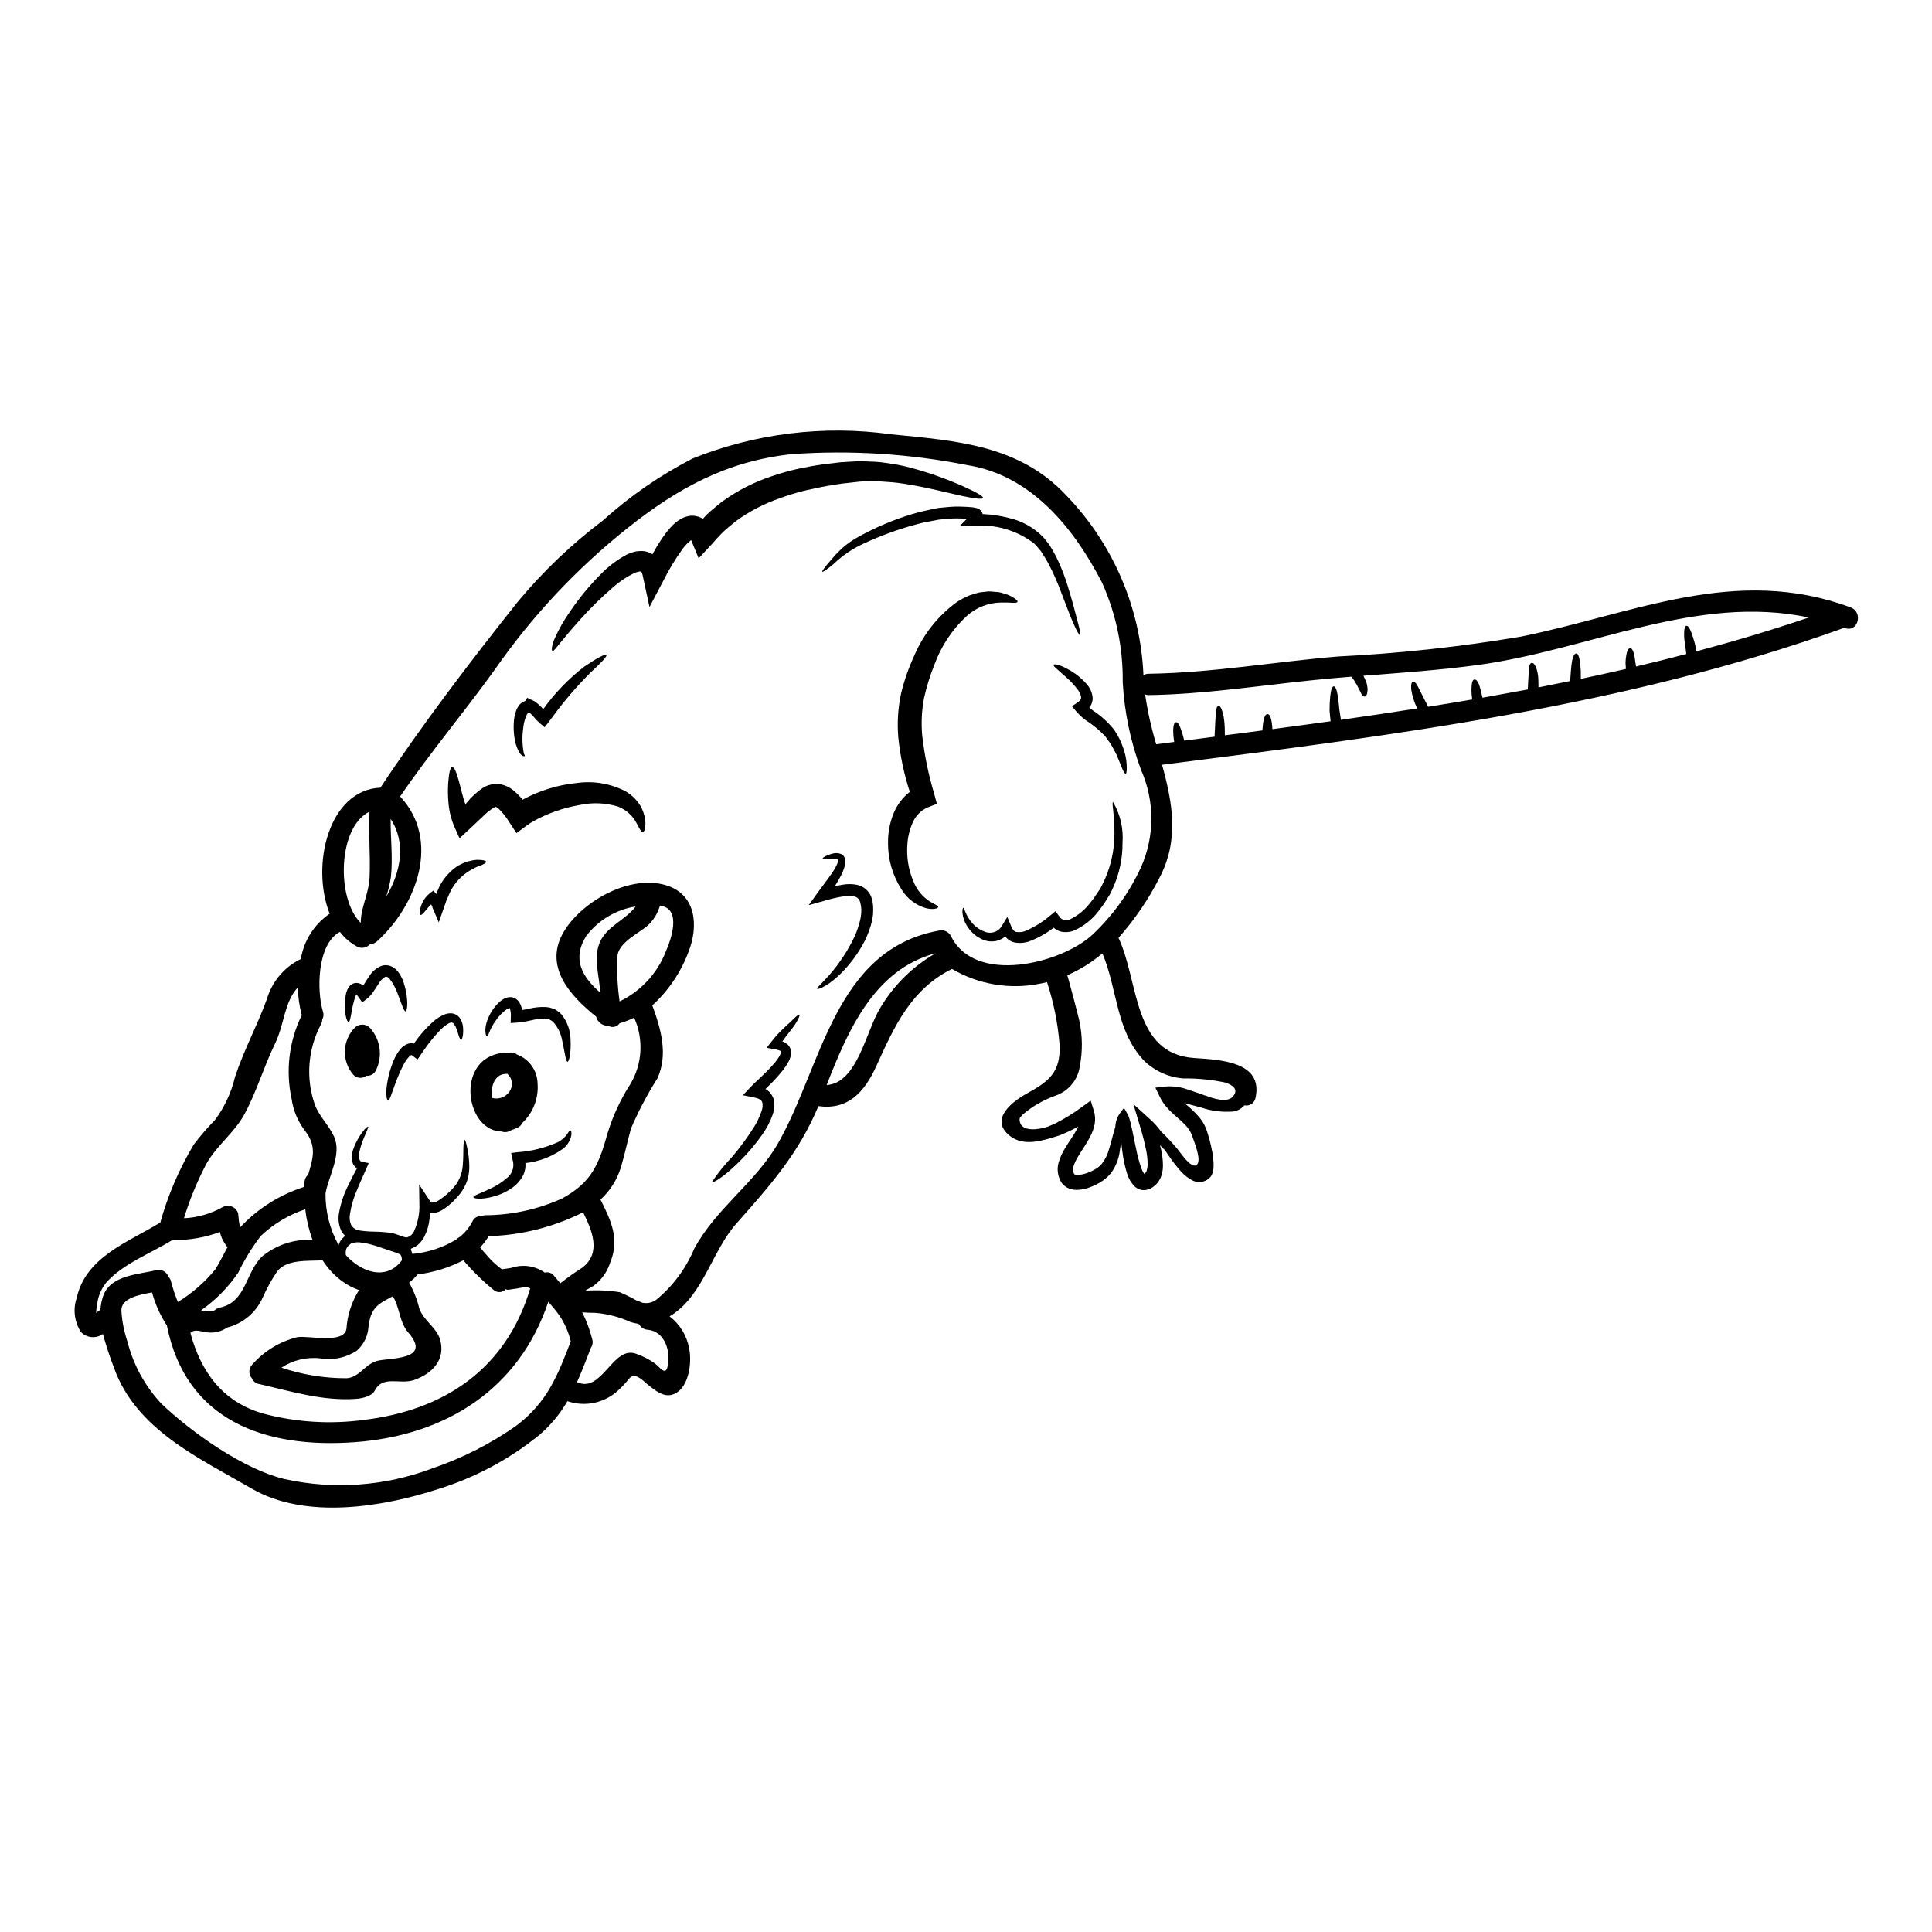 <?xml version="1.0" encoding="UTF-8"?>
<!-- Uploaded to: ICON Repo, www.iconrepo.com, Generator: ICON Repo Mixer Tools -->
<svg fill="#000000" width="800px" height="800px" version="1.1" viewBox="144 144 512 512" xmlns="http://www.w3.org/2000/svg">
 <g>
  <path d="m634.46 304.98c3.387 1.266 1.914 6.719-1.512 5.457l0.004-0.004c-0.074-0.035-0.148-0.059-0.227-0.074-0.055 0-0.094 0.055-0.148 0.074-58.008 20.891-119.77 28.465-180.62 36.242 2.754 10.027 4.664 19.945-0.789 30.148l0.004 0.004c-2.91 5.668-6.523 10.949-10.758 15.711 5.512 11.707 3.672 30.734 20.094 31.848 6.769 0.457 18.336 0.902 16.219 10.547-0.113 0.66-0.488 1.246-1.043 1.621-0.555 0.375-1.238 0.512-1.895 0.371-0.766 0.887-1.828 1.469-2.988 1.633-2.836 0.227-5.691-0.121-8.391-1.023-1.449-0.395-2.973-0.789-4.57-1.227h0.004c1.48 1.164 2.844 2.469 4.074 3.894 0.918 1.133 1.609 2.43 2.027 3.824 0.387 1.172 0.711 2.367 0.973 3.574 0.285 1.184 0.492 2.383 0.617 3.594 0.066 0.637 0.09 1.277 0.078 1.914-0.016 0.367-0.055 0.73-0.117 1.094l-0.152 0.621c-0.094 0.27-0.207 0.531-0.34 0.785-1.191 1.672-3.469 2.141-5.231 1.082-1.031-0.57-1.965-1.309-2.754-2.184-1.223-1.363-2.344-2.809-3.363-4.328-0.34-0.488-0.656-0.957-0.977-1.43-0.113-0.113-0.223-0.207-0.359-0.34l-0.922-0.926c0.074 0.285 0.152 0.547 0.227 0.852h0.008c0.348 1.441 0.535 2.918 0.559 4.402 0.016 0.883-0.098 1.762-0.344 2.613-0.168 0.57-0.418 1.113-0.734 1.617l-0.32 0.434-0.074 0.109-0.168 0.188-0.113 0.113-0.285 0.262c-0.641 0.637-1.453 1.074-2.336 1.258-0.602 0.121-1.223 0.082-1.801-0.113-0.508-0.188-0.973-0.469-1.375-0.828-0.914-0.965-1.59-2.133-1.969-3.406-0.586-1.891-1-3.828-1.234-5.793-0.148-0.961-0.238-1.863-0.336-2.754-0.094 0.883-0.207 1.844-0.395 2.898v-0.004c-0.289 1.938-1.031 3.781-2.168 5.379-0.32 0.43-0.68 0.832-1.074 1.199-0.422 0.391-0.875 0.75-1.352 1.07-0.953 0.641-1.977 1.168-3.051 1.574-1.199 0.5-2.481 0.766-3.781 0.785-0.852-0.012-1.695-0.211-2.461-0.586-0.438-0.254-0.836-0.57-1.184-0.938l-0.148-0.168c-0.148-0.207-0.223-0.285-0.242-0.32h-0.004c-0.027-0.066-0.059-0.129-0.094-0.191l-0.266-0.547h0.004c-0.688-1.48-0.785-3.172-0.277-4.723 0.395-1.297 0.965-2.531 1.699-3.668 1.094-1.824 2.258-3.402 3.051-4.883 0.133-0.266 0.227-0.508 0.34-0.75l-0.004-0.004c-1.625 0.922-3.316 1.715-5.062 2.383-4.043 1.254-9.332 3.113-13.125 0-5.336-4.387 0.723-9.008 4.75-11.227 5.703-3.148 8.938-5.578 8.516-13.062h0.004c-0.461-5.574-1.574-11.074-3.316-16.387-0.676 0.168-1.355 0.34-2.051 0.453-7.934 1.559-16.16 0.16-23.133-3.938-10.82 5.387-15.191 15.031-20.02 25.672-3.262 7.203-7.629 11.73-15.379 10.688-5.258 12.539-12.594 20.809-21.719 31.094-6.383 7.18-8.66 18.52-16.859 24.078-0.305 0.188-0.582 0.359-0.867 0.547l0.008-0.004c2.707 2.062 4.551 5.062 5.164 8.414 0.844 3.781-0.031 11.117-4.547 12.352-2.238 0.621-4.285-1.035-5.922-2.297-1.637-1.262-3.867-3.992-5.453-1.926v-0.004c-0.824 1.039-1.723 2.012-2.691 2.914-3.617 3.481-8.879 4.644-13.625 3.016-1.953 3.375-4.461 6.398-7.418 8.941-7.941 6.441-17.035 11.309-26.797 14.344-14.789 4.801-35.199 8.164-49.43-0.105-14.043-8.16-30.68-15.645-36.531-32.051h0.004c-1.129-2.922-2.102-5.898-2.926-8.922-1.809 1.289-4.289 1.062-5.832-0.531-1.73-2.68-2.141-6.004-1.121-9.027 2.418-10.871 13.539-14.711 22.16-19.992 2.019-7.258 5.008-14.215 8.879-20.68 1.734-2.281 3.609-4.453 5.613-6.5 2.519-3.387 4.32-7.25 5.297-11.355 2.266-6.977 5.938-13.723 8.449-20.66 1.332-4.543 4.481-8.336 8.699-10.488 0.098-0.047 0.199-0.082 0.301-0.113 0.793-4.894 3.559-9.246 7.648-12.047-5.027-12.684-0.363-32.801 13.445-33.391 11.172-16.879 23.863-33.492 36.387-49.258h0.004c6.672-8.039 14.254-15.281 22.594-21.574 7.184-6.484 15.18-12.004 23.785-16.418 16.645-6.66 34.734-8.871 52.488-6.41 17.246 1.73 33.895 2.754 46.445 16.137 12.449 12.859 19.75 29.84 20.512 47.719 0.422-0.262 0.91-0.398 1.406-0.391 16.758-0.242 33.41-3.18 50.113-4.574 16.273-0.805 32.484-2.566 48.551-5.273 29.926-6.074 56.793-19.078 87.367-7.727zm-11.098 2.66c-29.77-6.297-58.012 8.555-87.773 12.594-10.043 1.363-20.164 2.047-30.27 2.848 0.242 0.469 0.453 0.922 0.637 1.336l0.004-0.004c0.297 0.785 0.453 1.613 0.469 2.449-0.094 1.297-0.414 1.727-0.789 1.727s-0.789-0.434-1.18-1.34c-0.184-0.469-0.562-1.035-0.883-1.766-0.266-0.387-0.508-0.789-0.73-1.203-0.203-0.285-0.453-0.621-0.676-0.961-3.5 0.281-6.981 0.574-10.457 0.949-14.391 1.473-28.82 3.731-43.297 3.938h-0.004c-0.32 0-0.637-0.051-0.938-0.156 0.648 4.465 1.633 8.875 2.938 13.191l4.758-0.617c-0.176-1.074-0.262-2.164-0.258-3.254 0.055-1.34 0.32-1.883 0.695-1.969 0.379-0.086 0.828 0.395 1.277 1.637l0.004 0.004c0.375 1.059 0.691 2.141 0.953 3.234 2.672-0.355 5.359-0.688 8.035-1.043 0.039-0.867 0.059-1.676 0.113-2.336 0.039-1.41 0.137-2.594 0.191-3.426 0.059-1.672 0.344-2.363 0.715-2.445 0.375-0.082 0.812 0.566 1.277 2.312l0.004 0.008c0.219 1.168 0.352 2.352 0.391 3.539 0 0.582 0.035 1.258 0.035 1.969 3.328-0.395 6.641-0.859 9.949-1.285 0.191-3.309 0.719-4.328 1.344-4.328 0.621 0 1.105 0.961 1.312 3.988 5.117-0.668 10.27-1.383 15.406-2.09-0.09-1.016-0.184-1.938-0.262-2.754v-0.004c-0.012-1.289 0.047-2.578 0.172-3.859 0.207-1.918 0.547-2.633 0.926-2.633 0.379 0 0.789 0.715 1.086 2.578 0.148 0.941 0.266 2.164 0.43 3.727 0.133 0.789 0.266 1.617 0.395 2.559 6.754-0.953 13.488-1.957 20.203-3.012-0.758-1.562-1.289-3.231-1.574-4.945-0.129-1.465 0.094-2.051 0.473-2.141 0.379-0.09 0.867 0.359 1.445 1.574 0.566 1.051 1.316 2.688 2.555 5.062 3.894-0.617 7.789-1.25 11.684-1.926-0.055-0.473-0.109-0.922-0.148-1.32h-0.004c-0.066-0.773-0.066-1.555 0-2.328 0.094-1.18 0.395-1.637 0.789-1.656s0.789 0.395 1.203 1.434v-0.004c0.23 0.691 0.426 1.395 0.578 2.106 0.094 0.395 0.188 0.828 0.301 1.301 4.008-0.711 8.016-1.441 12.02-2.188 0.039-1.395 0.098-2.106 0.152-3.012 0.02-1.016 0.113-1.523 0.133-2.121 0-1.203 0.289-1.77 0.66-1.883 0.375-0.109 0.812 0.113 1.336 1.449 0.262 0.82 0.426 1.664 0.488 2.523 0.035 0.617 0.051 1.672 0.051 2.5 2.785-0.543 5.566-1.105 8.336-1.684 0.055-0.281 0.094-0.617 0.129-0.902 0.059-0.656 0.098-1.258 0.133-1.828h0.004c0.055-0.914 0.164-1.82 0.324-2.723 0.344-1.414 0.715-1.883 1.113-1.844 0.398 0.039 0.711 0.602 0.898 1.902h-0.004c0.141 0.891 0.234 1.789 0.281 2.688 0 0.602 0.02 1.258 0.02 1.992v0.133c3.988-0.844 7.973-1.703 11.945-2.621-0.055-0.602-0.094-1.145-0.109-1.652 0.02-0.766 0.105-1.527 0.262-2.277 0.227-1.125 0.586-1.574 0.961-1.574s0.75 0.434 1.035 1.523c0.129 0.547 0.223 1.277 0.355 2.184 0.055 0.34 0.129 0.73 0.184 1.145 4.461-1.047 8.879-2.152 13.305-3.312-0.223-2.293-0.598-3.836-0.578-4.969-0.035-1.543 0.207-2.445 0.602-2.5 0.395-0.055 0.848 0.508 1.355 1.863 0.266 0.695 0.582 1.695 0.918 2.902 0.113 0.562 0.242 1.297 0.395 1.992 10.02-2.668 19.953-5.629 29.793-8.965zm-152.32 126.57c1.094-1.801-0.711-2.727-2.176-3.293v-0.004c-3.707-0.793-7.492-1.172-11.285-1.121-3.918-0.305-7.606-1.977-10.414-4.723-7.5-7.906-6.981-18.93-11.02-28.414-2.801 2.375-5.934 4.328-9.301 5.785 0.059 0 2.965 10.93 3.148 11.906 0.898 4.074 0.945 8.289 0.137 12.379-0.523 3.387-2.812 6.238-6.008 7.481-3.309 1.129-6.379 2.863-9.051 5.117-0.586 0.75-1.016 0.73-0.832 1.828 0.543 3.082 5.566 2.09 7.445 1.418 0.527-0.188 1.129-0.488 1.711-0.711l0.004-0.004c2.625-1.309 5.129-2.848 7.477-4.602l2.164-1.574 0.789 2.523c0.402 1.199 0.492 2.481 0.262 3.723-0.223 1.113-0.602 2.191-1.137 3.195-0.961 1.918-2.164 3.543-3.125 5.168-1.18 1.918-1.832 3.629-1.266 4.59l0.074 0.223c0.023 0.035 0.047 0.066 0.074 0.094 0.215 0.094 0.445 0.148 0.68 0.156 0.816 0.012 1.633-0.121 2.406-0.395 0.82-0.27 1.613-0.621 2.363-1.051 0.684-0.371 1.293-0.863 1.805-1.449 0.891-1.145 1.543-2.453 1.922-3.852 0.699-2.254 1.152-4.328 1.68-5.938v-0.004c0.008-0.277 0.035-0.551 0.078-0.824 0.137-1 0.516-1.945 1.113-2.758l1.113-1.484 0.957 1.691v0.004c0.219 0.391 0.387 0.809 0.5 1.242 0.094 0.34 0.188 0.695 0.285 1.051 0.148 0.68 0.32 1.395 0.488 2.144 0.301 1.469 0.633 3.086 0.992 4.797v0.004c0.336 1.715 0.793 3.406 1.367 5.059 0.195 0.547 0.457 1.066 0.785 1.543l0.133-0.129 0.129-0.113s0.305-0.395 0.305-0.395c0.055-0.207 0-0.055 0.094-0.34 0.152-0.484 0.23-0.992 0.23-1.5-0.004-1.191-0.117-2.375-0.336-3.543-0.449-2.262-1.02-4.496-1.707-6.691l-1.734-5.824 4.328 3.938h0.004c1.129 1.004 2.141 2.125 3.027 3.352 1.492 1.43 2.91 2.938 4.246 4.516 0.789 0.906 3.543 5.25 5.055 4.387 1.656-0.957-0.594-6.246-0.973-7.449-0.285-0.934-0.75-1.801-1.371-2.559-1.781-2.312-5.449-4.238-7.289-8.059l-1.199-2.484 2.613-0.301v0.004c2.039-0.172 4.098 0.105 6.016 0.816 1.656 0.527 3.18 1.094 4.59 1.574 1.723 0.586 6.156 2.359 7.625-0.121zm-24.727-60.223c3.715-8.238 3.742-17.668 0.082-25.934-2.773-7.453-4.414-15.281-4.863-23.223 0.121-9.125-1.758-18.168-5.512-26.488-7.434-14.414-18.684-28.34-35.555-31.051h0.004c-15.375-3.051-31.086-4.035-46.719-2.93-17.191 1.883-30.102 8.977-43.488 19.609-13.477 10.73-25.316 23.363-35.152 37.508-8.145 11.348-17.195 22.039-25.07 33.598 10.727 11.449 4.613 28.668-6.117 38.383-0.504 0.477-1.168 0.746-1.859 0.75-0.855 1-2.289 1.266-3.445 0.637-1.77-0.953-3.316-2.277-4.531-3.879-6.098 3.188-6.184 15.641-4.496 21.133h0.004c0.23 0.688 0.16 1.438-0.195 2.07-0.016 0.445-0.133 0.883-0.336 1.281-3.492 6.57-4.078 14.301-1.621 21.324 1.219 3.18 3.754 5.461 5.117 8.508 2.047 4.59-1.441 10.359-2.289 14.91h-0.004c-0.07 4.816 1.125 9.566 3.469 13.777 0.141-0.508 0.379-0.988 0.695-1.41l0.188-0.223c0.043-0.055 0.086-0.105 0.133-0.152l0.398-0.398c0.074-0.074 0.203-0.168 0.34-0.281l-0.004 0.004c-0.492-0.422-0.883-0.949-1.145-1.543-0.625-1.461-0.789-3.078-0.477-4.637 0.449-2.484 1.258-4.891 2.394-7.144 0.789-1.691 1.574-3.176 2.34-4.57-0.148-0.109-0.285-0.223-0.414-0.32l-0.004 0.004c-0.23-0.254-0.438-0.531-0.617-0.828-0.113-0.285-0.207-0.586-0.305-0.887h0.004c-0.113-0.949-0.012-1.91 0.285-2.82 0.43-1.289 1.02-2.519 1.754-3.664 1.18-1.844 2.109-2.648 2.258-2.519 0.148 0.129-0.395 1.18-1.18 3.102-0.48 1.137-0.855 2.312-1.117 3.519-0.145 0.645-0.156 1.316-0.039 1.969 0.168 0.543 0.434 0.695 1.09 0.789l1.395 0.27-0.566 1.316c-0.789 1.805-1.656 3.648-2.488 5.695v-0.008c-0.914 2.066-1.555 4.242-1.906 6.473-0.191 0.988-0.078 2.008 0.316 2.93 0.477 0.816 1.316 1.359 2.258 1.453 0.434 0.074 1.07 0.148 1.727 0.207 0.656 0.059 1.32 0.074 2.035 0.094v0.004c1.516 0.016 3.027 0.121 4.531 0.328 1.844 0.34 3.328 1.223 4.176 1.203 0.883-0.234 1.613-0.863 1.969-1.707 1.027-2.312 1.5-4.828 1.379-7.356l-0.07-4.965 2.754 4.176c0.148 0.223 0.285 0.453 0.414 0.508v0.004c0.125 0.094 0.281 0.137 0.434 0.113 0.609-0.074 1.191-0.297 1.691-0.656 0.633-0.41 1.234-0.863 1.809-1.352l0.453-0.395 0.34-0.34c0.285-0.281 0.566-0.543 0.832-0.789l-0.004 0.004c1.668-1.695 2.676-3.926 2.844-6.297 0.188-2.07 0.117-3.797 0.172-4.984 0.055-1.184 0.113-1.828 0.285-1.848 0.168-0.02 0.395 0.621 0.637 1.75l0.004 0.004c0.387 1.699 0.602 3.43 0.637 5.172 0.027 1.293-0.152 2.582-0.531 3.82-0.496 1.484-1.277 2.856-2.301 4.039-0.266 0.285-0.508 0.562-0.789 0.848l-0.453 0.508-0.434 0.414h0.004c-0.641 0.609-1.328 1.164-2.055 1.668-0.871 0.672-1.91 1.094-3.008 1.219-0.277 0.027-0.559 0.012-0.828-0.055-0.023 0.562-0.07 1.121-0.152 1.676-0.18 1.598-0.641 3.148-1.359 4.586-0.418 0.844-1 1.59-1.715 2.199-0.414 0.344-0.879 0.629-1.371 0.844l-0.266 0.094-0.133 0.055-0.055 0.039-0.039 0.281c0.176 0.348 0.309 0.715 0.395 1.094 4.086-0.359 8.039-1.648 11.551-3.769 0.289-0.301 0.625-0.547 1-0.73 1.41-1.125 2.562-2.531 3.387-4.133 0.418-0.938 1.391-1.5 2.41-1.391 0.305-0.137 0.629-0.215 0.961-0.23 7.008-0.031 13.93-1.535 20.316-4.414 7.977-4.297 9.84-9.207 12.129-17.406h0.004c1.406-4.586 3.445-8.957 6.047-12.988 3.16-5.344 3.516-11.891 0.961-17.547-1.227 0.617-2.512 1.113-3.836 1.48-0.684 0.992-2.019 1.281-3.051 0.656-1.5 0.055-2.828-0.953-3.176-2.41-7.012-5.629-14.129-13.48-8.438-22.727 4.879-7.934 17.469-15.031 27.039-12.066 7.934 2.453 8.586 10.789 5.867 17.648v-0.004c-2.031 5.414-5.316 10.273-9.586 14.172 2.269 6.152 4.254 12.988 1.355 19.336h-0.004c-2.688 4.242-5.031 8.691-7.008 13.309-0.945 3.406-1.645 6.879-2.664 10.266-1.008 3.285-2.871 6.242-5.406 8.559 2.703 5.441 5.199 10.371 2.539 16.762v0.004c-0.793 2.488-2.371 4.652-4.5 6.164-0.75 0.453-1.449 0.828-2.129 1.219 3.078-0.219 6.172-0.09 9.219 0.395 1.641 0.707 3.242 1.508 4.793 2.394 0.18 0.02 0.359 0.055 0.527 0.113 0.203 0.074 0.395 0.188 0.582 0.266v-0.004c1.312 0.297 2.684 0.012 3.766-0.785 4.383-3.613 7.82-8.234 10.016-13.473 5.785-10.773 16.25-17.531 22.242-28 11.629-20.34 14.914-51.258 42.547-56.328l0.004-0.004c1.234-0.332 2.543 0.203 3.195 1.305 6.344 13.25 29.41 7.363 37.582-0.242h-0.004c5.356-5.035 9.695-11.047 12.789-17.715zm-68.996 37.047c3.551-5.984 8.59-10.949 14.629-14.41-16.137 4.25-23.195 20.285-28.871 34.918 8.195-0.5 10.453-14.492 14.242-20.508zm-56.43 95.207c0.926-3.914-0.555-9.406-5.258-9.84-0.965-0.066-1.828-0.617-2.289-1.469-0.105-0.023-0.203-0.055-0.305-0.094l-0.109-0.059c-0.609-0.098-1.215-0.234-1.805-0.414-2.984-1.359-6.18-2.191-9.449-2.453-1.129 0.012-2.258-0.031-3.383-0.137 1.145 2.281 2.035 4.676 2.66 7.148 0.219 0.762 0.094 1.578-0.34 2.238-1.246 3.195-2.398 6.242-3.695 9.117 6.711 3.113 9.445-9.938 15.77-7.477 1.703 0.613 3.324 1.449 4.812 2.484 1.262 0.91 2.84 3.398 3.391 0.953zm-0.547-109.85c1.434-3.195 4.418-11.371-1.227-12.375v0.004c-0.074-0.02-0.148-0.023-0.223-0.02-0.594 2.113-1.793 4.008-3.449 5.449-2.484 2.027-7.086 4.203-7.777 7.555-0.242 4.133-0.062 8.277 0.535 12.375 5.535-2.656 9.871-7.289 12.156-12.984zm-17.488-2.445c1.812-4.473 6.984-6.141 9.605-9.73v0.004c-5.219 0.832-9.918 3.644-13.117 7.848-3.938 6.352-0.789 11.02 3.688 14.957-0.09-4.234-1.875-8.824-0.156-13.074zm-4.527 85.992c5.117-3.91 2.566-9.891 0.199-14.668-7.773 3.906-16.305 6.066-25 6.328-0.656 1.078-1.426 2.078-2.301 2.988 0.922 1.055 1.801 2.129 2.754 3.148h0.004c0.766 0.805 1.598 1.547 2.477 2.219 0.168 0.152 0.348 0.289 0.527 0.418 0.828-0.113 1.727-0.203 2.539-0.375 2.984-1.02 6.281-0.547 8.859 1.27 0.922-0.262 1.906 0.09 2.461 0.871 0.543 0.656 1.09 1.301 1.652 1.938l0.004-0.004c1.867-1.477 3.812-2.856 5.824-4.133zm-3.07 19.539c-0.578-2.445-1.598-4.766-3-6.848-0.902-1.277-1.938-2.469-2.953-3.652-7.68 23.016-26.969 35.426-51.195 37.207-23.832 1.762-44.871-5.633-49.887-30.918h0.004c-1.762-2.691-3.09-5.644-3.938-8.75-3.441 0.578-8.312 1.574-8.113 4.879v0.004c0.168 2.742 0.699 5.449 1.574 8.051 1.562 6.207 4.68 11.91 9.055 16.578 8.004 7.609 21.594 17.25 32.52 19.918 13.102 2.906 26.766 1.918 39.312-2.84 7.938-2.699 15.445-6.523 22.297-11.355 8.121-6.199 10.832-13.191 14.324-22.273zm-10.742-14.043c-1.109-0.621-1.969-0.207-3.5 0.035-0.562 0.094-1.129 0.168-1.711 0.242-0.637 0.148-1.055 0.129-1.258-0.078-0.801 0.934-2.199 1.059-3.152 0.281-2.93-2.394-5.641-5.047-8.098-7.926-3.785 1.957-7.887 3.227-12.117 3.75-0.672 0.805-1.426 1.535-2.258 2.176 1.219 2.152 2.125 4.465 2.699 6.867 1.125 3.148 4.547 5.027 5.484 8.133 1.613 5.379-2.078 9.176-6.93 10.828-3.707 1.254-8.238-1.383-10.367 2.809-0.789 1.523-3.426 2.047-4.871 2.156-8.859 0.668-17.262-1.992-25.82-3.938l-0.004 0.004c-0.816-0.148-1.504-0.699-1.824-1.469-0.98-1.062-0.934-2.711 0.102-3.723 3.117-3.531 7.234-6.039 11.805-7.191 2.613-0.598 12.301 1.914 13.109-2.148h0.004c0.219-3.508 1.273-6.914 3.078-9.93 0.109-0.129 0.223-0.242 0.34-0.395h-0.004c-1.676-0.578-3.254-1.41-4.68-2.469-1.992-1.5-3.703-3.344-5.051-5.441-3.856 0.203-9.48-0.312-11.984 2.867l-0.004-0.004c-1.512 2.219-2.82 4.574-3.898 7.035-1.766 3.961-5.262 6.887-9.473 7.926-0.129 0.09-0.242 0.184-0.395 0.281h0.004c-1.621 0.938-3.523 1.258-5.363 0.895-1.145-0.148-2.723-0.812-3.703 0.07-0.074 0.059-0.148 0.094-0.223 0.148 2.715 10.145 8.441 18.328 19.387 21.406l-0.004 0.004c8.633 2.281 17.633 2.848 26.484 1.668 21.59-2.559 37.891-13.648 44.195-34.871zm-40.816 19.285c3.066-0.992 15.102 0 8.531-7.535-2.426-2.754-2.25-6.691-4.129-9.656-3.519 1.898-5.812 2.723-6.441 7.988l-0.004 0.008c-0.121 2.492-1.258 4.832-3.148 6.465-2.824 1.832-6.234 2.547-9.555 2-3.641-0.43-7.312 0.441-10.371 2.457 5.582 1.875 11.434 2.824 17.32 2.801 3.238-0.227 4.656-3.488 7.797-4.519zm6.781-26.797c0.047-0.441-0.043-0.887-0.262-1.277-0.055-0.184-0.602-0.434-1.258-0.676-1.43-0.492-3.066-1-4.457-1.492-1.188-0.422-2.398-0.762-3.629-1.02-0.531-0.043-1.055-0.117-1.574-0.227-0.664-0.047-1.332 0.027-1.969 0.223-0.168 0.094-0.223 0.039-0.469 0.227l-0.34 0.281-0.094 0.074-0.094 0.094c-0.266 0.262-0.465 0.586-0.582 0.941-0.145 0.5-0.176 1.027-0.098 1.543 3.938 4.406 10.676 7.008 14.855 1.371zm-4.133-96.273c3.902-6.543 5.336-14.293 1.18-20.633-0.043 5.117 0.609 10.234 0.078 15.312h0.004c-0.27 1.805-0.691 3.586-1.262 5.32zm-4.398-5.328c0.25-5.754-0.328-11.492-0.02-17.227-8.41 4.055-8.863 23.051-2.328 29.488 0.027-4.234 2.176-7.727 2.352-12.262zm-16.273 78.961c1.18-4.062 2.434-7.445-0.855-11.621l0.004-0.004c-1.891-2.465-3.109-5.375-3.543-8.449-1.629-7.488-0.68-15.309 2.691-22.191-0.648-2.406-0.992-4.883-1.027-7.371-3.688 4.019-3.543 9.777-6.07 14.957-2.961 6.074-4.926 12.879-8.109 18.707-2.695 4.961-7.398 8.266-10.117 13.191l0.004-0.004c-2.406 4.59-4.383 9.395-5.906 14.348 3.594-0.172 7.094-1.172 10.234-2.926 0.758-0.43 1.668-0.492 2.477-0.164 0.809 0.328 1.418 1.008 1.656 1.848 0.086 1.242 0.25 2.481 0.488 3.703 4.656-5.008 10.531-8.719 17.051-10.777 0-0.414 0-0.832 0.039-1.242 0.035-0.777 0.391-1.504 0.984-2.004zm1.145 17.32v-0.004c-0.953-2.625-1.602-5.352-1.926-8.129-4.391 1.477-8.41 3.883-11.781 7.059-2.316 3.031-4.316 6.289-5.973 9.727-2.641 3.898-5.977 7.281-9.84 9.977 1.152 0.422 2.418 0.43 3.574 0.023 0.391-0.379 0.887-0.637 1.422-0.734 7.019-1.48 6.691-9.305 11.227-13.605 3.742-3.043 8.48-4.586 13.297-4.328zm-22.516 1.895 0.004-0.004c-0.066-0.059-0.129-0.121-0.191-0.191-0.895-1.113-1.523-2.418-1.836-3.816-3.934 1.473-8.105 2.195-12.305 2.129-0.09 0-0.176-0.016-0.262-0.035 0 0 0 0.035-0.035 0.035-5.684 3.543-13.023 6.211-17.543 11.305-1.277 1.594-2.094 3.508-2.363 5.531-0.18 0.84-0.266 1.695-0.27 2.555 0.086-0.125 0.18-0.238 0.285-0.34 0.238-0.227 0.52-0.402 0.828-0.523 0.07-1.316 0.336-2.617 0.785-3.856 2.019-5.375 9.391-5.559 13.98-6.66 1.367-0.371 2.785 0.375 3.25 1.711 0.332 0.332 0.566 0.75 0.68 1.203 0.477 1.879 1.09 3.723 1.836 5.512 3.801-2.336 7.18-5.297 10-8.754 1.145-1.926 2.125-3.879 3.16-5.816z"/>
  <path d="m442.01 343.27c0.391 1.363 0.59 2.773 0.598 4.191 0 1.016-0.094 1.574-0.324 1.574-0.227 0-0.527-0.453-0.883-1.359-0.355-0.906-0.863-2.144-1.5-3.648-0.34-0.73-0.789-1.469-1.203-2.277-0.418-0.812-1.18-1.691-1.801-2.633-1.59-1.664-3.375-3.133-5.316-4.371-0.883-0.668-1.688-1.434-2.406-2.277l-1.09-1.301 1.488-1.031c0.695-0.488 0.941-0.812 0.941-1.258-0.07-0.719-0.344-1.402-0.789-1.969-0.934-1.273-2.012-2.438-3.211-3.465-2.066-1.887-3.457-2.883-3.305-3.258 0.148-0.379 1.992 0.039 4.551 1.574h-0.004c1.57 0.922 2.981 2.09 4.172 3.465 0.898 0.973 1.465 2.203 1.617 3.519 0.051 0.414 0.012 0.84-0.117 1.238-0.086 0.43-0.266 0.832-0.527 1.18-0.062 0.121-0.141 0.234-0.227 0.34 0.266 0.242 0.566 0.492 0.887 0.734 2.215 1.426 4.176 3.211 5.801 5.289 0.598 0.918 1.137 1.871 1.613 2.859 0.379 1.035 0.789 1.996 1.035 2.883z"/>
  <path d="m441.48 367.33c0.035 4.152-0.836 8.262-2.555 12.039-0.242 0.543-0.508 1.09-0.789 1.652-0.305 0.488-0.621 0.977-0.926 1.465h0.004c-0.648 1.059-1.367 2.078-2.148 3.047-1.695 2.203-3.914 3.953-6.457 5.086-1.152 0.449-2.414 0.527-3.609 0.227-0.656-0.195-1.262-0.539-1.766-1-1.855 1.438-3.898 2.606-6.078 3.473-1.434 0.602-3.019 0.738-4.535 0.391-0.836-0.242-1.578-0.734-2.125-1.41-0.035-0.043-0.066-0.09-0.094-0.137-0.594 0.512-1.285 0.887-2.031 1.113-1.289 0.359-2.66 0.27-3.894-0.254-1.801-0.766-3.309-2.094-4.301-3.781-0.645-1.043-1.027-2.223-1.125-3.445-0.02-0.789 0.113-1.203 0.242-1.223 0.129-0.02 0.285 0.418 0.547 1.129 0.398 0.953 0.926 1.848 1.574 2.652 0.988 1.219 2.297 2.137 3.781 2.641 1.715 0.59 3.602-0.18 4.418-1.801l1.34-2.199 1.035 2.523c0.336 0.828 0.746 1.336 1.391 1.469v-0.004c0.941 0.145 1.906-0.004 2.762-0.43 2.281-1.031 4.406-2.387 6.297-4.027l1.262-1.035 1.031 1.379v-0.004c0.57 0.977 1.812 1.324 2.805 0.789 2.012-0.961 3.773-2.367 5.16-4.113 0.727-0.863 1.395-1.773 1.996-2.727 0.32-0.473 0.656-0.961 0.961-1.43 0.242-0.473 0.473-0.922 0.676-1.375v0.004c1.652-3.363 2.641-7.016 2.91-10.758 0.477-6.508-0.816-10.551-0.25-10.703l-0.004 0.004c1.902 3.254 2.773 7.012 2.496 10.773z"/>
  <path d="m429.59 308.75c0.598 2.238 0.863 3.519 0.652 3.594-0.207 0.074-0.848-1.035-1.801-3.18-0.957-2.144-2.102-5.34-3.602-9.164-0.785-2.07-1.688-4.09-2.703-6.059-0.551-1.105-1.18-2.176-1.875-3.199-0.145-0.273-0.309-0.535-0.492-0.785l-0.578-0.676v-0.004c-0.367-0.488-0.781-0.938-1.246-1.336-4.5-3.398-10.09-5.039-15.715-4.606l-3.816-0.023 1.828-1.824h-0.004c-0.344-0.035-0.688-0.055-1.035-0.059-1.441-0.078-2.891-0.055-4.328 0.07l-2.144 0.223-2.086 0.395c-1.367 0.227-2.719 0.531-4.047 0.918-4.676 1.262-9.234 2.926-13.625 4.973-2.957 1.336-5.664 3.16-8.008 5.402-1.812 1.523-2.902 2.254-3.051 2.106-0.148-0.148 0.656-1.203 2.203-2.992 0.375-0.449 0.789-0.938 1.277-1.484l1.695-1.688h0.004c1.465-1.305 3.09-2.422 4.836-3.324 4.394-2.41 9.031-4.352 13.828-5.797 1.398-0.434 2.82-0.789 4.254-1.066 0.73-0.168 1.484-0.32 2.219-0.469 0.734-0.148 1.539-0.168 2.332-0.262 1.617-0.184 3.246-0.23 4.875-0.145 0.828 0.035 1.449 0.055 2.445 0.168h-0.004c0.266 0.035 0.531 0.086 0.789 0.156 0.453 0.109 0.871 0.328 1.219 0.641 0.262 0.27 0.445 0.609 0.527 0.977 2.496 0.109 4.977 0.488 7.387 1.137 3.062 0.77 5.871 2.312 8.16 4.484 0.547 0.512 1.039 1.078 1.469 1.691l0.672 0.867c0.285 0.395 0.359 0.602 0.547 0.906v-0.004c0.68 1.102 1.281 2.246 1.805 3.426 0.984 2.117 1.816 4.297 2.492 6.531 1.258 3.988 2.062 7.246 2.644 9.48z"/>
  <path d="m412.82 302.55c0.637 0.414 0.902 0.73 0.828 0.941-0.074 0.207-0.508 0.285-1.242 0.266v-0.004c-0.988-0.082-1.98-0.105-2.973-0.078-3.402 0.012-6.684 1.273-9.219 3.543-3.836 3.551-6.777 7.969-8.574 12.879-1.164 2.902-2.094 5.894-2.773 8.949-0.605 3.231-0.766 6.527-0.48 9.797 0.598 5.258 1.664 10.453 3.184 15.52l0.711 2.652-2.43 0.957h0.004c-1.719 0.754-3.098 2.109-3.883 3.816-0.848 1.809-1.352 3.758-1.488 5.754-0.312 3.484 0.25 6.988 1.645 10.199 0.852 2.09 2.32 3.871 4.207 5.113 1.277 0.828 2.363 1.129 2.312 1.508-0.059 0.301-0.961 0.789-3.051 0.371-2.828-0.762-5.246-2.598-6.746-5.117-2.324-3.652-3.547-7.898-3.519-12.23-0.035-2.719 0.48-5.418 1.516-7.934 0.91-2.199 2.379-4.129 4.254-5.602-1.531-4.707-2.555-9.562-3.051-14.488-0.32-3.875-0.07-7.777 0.742-11.582 0.832-3.449 2-6.805 3.492-10.023 2.402-5.66 6.293-10.566 11.262-14.191 1.078-0.715 2.227-1.32 3.43-1.805 0.582-0.207 1.18-0.359 1.711-0.527l0.828-0.223 0.828-0.109 1.543-0.168-0.004-0.004c0.484 0 0.969 0.023 1.449 0.082 0.453 0.035 0.887 0.074 1.301 0.113 0.414 0.039 0.789 0.188 1.125 0.285v-0.004c1.094 0.254 2.137 0.707 3.062 1.344z"/>
  <path d="m399.65 273.06c3.25 1.473 5.004 2.488 4.848 2.902-0.152 0.414-2.125 0.203-5.621-0.551-3.496-0.754-8.48-2.094-14.562-3.098v-0.004c-1.582-0.27-3.176-0.461-4.777-0.57l-2.519-0.168c-0.867-0.039-1.691 0-2.559 0-0.867 0-1.711-0.023-2.652 0.07-0.941 0.094-1.969 0.203-2.934 0.32l-1.508 0.164c-0.449 0.074-0.922 0.129-1.375 0.203-0.996 0.168-1.992 0.34-2.992 0.488-2.012 0.355-4.043 0.824-6.113 1.289l0.004 0.004c-2.074 0.523-4.121 1.156-6.133 1.895-4.176 1.422-8.117 3.465-11.684 6.059-1.129 0.98-2.363 1.863-3.43 2.894s-1.996 2.144-2.977 3.215l-3.516 3.789-1.824-4.441 0.004 0.004c-0.055-0.137-0.117-0.266-0.184-0.395-0.93 0.727-1.742 1.59-2.414 2.555-1.848 2.586-3.492 5.316-4.918 8.156l-3.691 7.016-1.684-7.789-0.152-0.73c-0.055-0.227-0.148-0.34-0.184-0.547l-0.004-0.004c-0.055-0.078-0.105-0.16-0.148-0.246-0.02 0-0.02-0.02-0.02-0.039 0-0.02 0.02-0.035 0 0-0.145-0.051-0.301-0.07-0.453-0.059-0.445 0.082-0.879 0.207-1.297 0.375-2.074 1-4 2.285-5.719 3.812-3.106 2.676-6.031 5.551-8.758 8.605-2.312 2.574-4.066 4.68-5.234 6.129-0.602 0.711-1.016 1.273-1.336 1.613-0.324 0.395-0.547 0.602-0.695 0.562-0.148-0.039-0.227-0.34-0.188-0.863h-0.004c0.129-0.766 0.344-1.52 0.641-2.238 1.129-2.57 2.512-5.019 4.129-7.312 2.422-3.586 5.176-6.934 8.227-9.996 1.984-2.039 4.262-3.762 6.758-5.117 0.836-0.406 1.715-0.707 2.617-0.898 0.57-0.078 1.141-0.109 1.715-0.094 0.672 0.051 1.328 0.223 1.938 0.512 0.227 0.086 0.441 0.207 0.637 0.355 0.871-1.645 1.844-3.231 2.918-4.754 0.57-0.828 1.191-1.617 1.867-2.359 0.809-0.918 1.762-1.699 2.824-2.312 0.777-0.426 1.637-0.695 2.519-0.785 1.094-0.078 2.184 0.188 3.121 0.754 0.039 0.012 0.074 0.039 0.098 0.074 0.34-0.395 0.656-0.734 0.996-1.09 1.242-1.223 2.672-2.273 4.031-3.422l-0.004 0.004c4.09-2.981 8.625-5.293 13.434-6.856 2.231-0.762 4.496-1.398 6.793-1.906 2.238-0.449 4.441-0.883 6.586-1.18 1.07-0.133 2.125-0.266 3.148-0.375 0.562-0.055 0.957-0.129 1.652-0.188 0.508 0 1.016-0.055 1.508-0.09l2.953-0.164c0.961-0.039 2.051 0.059 3.047 0.078 0.996 0.02 2.012 0.059 2.953 0.168 0.941 0.109 1.863 0.27 2.754 0.395v-0.004c1.711 0.254 3.402 0.602 5.074 1.039 4.957 1.316 9.793 3.035 14.469 5.144z"/>
  <path d="m375.4 384.55c0 0.602 0 1.223-0.039 1.766-0.039 0.543-0.152 1.055-0.227 1.574h-0.004c-0.43 1.891-1.09 3.723-1.965 5.453-1.457 2.828-3.301 5.441-5.481 7.762-3.691 3.984-6.965 5.297-7.137 4.922-0.168-0.379 2.363-2.25 5.422-6.348l0.004-0.004c1.766-2.367 3.285-4.906 4.543-7.578 0.68-1.539 1.199-3.144 1.547-4.793l0.168-1.238c0.039-0.418 0-0.754 0.023-1.129v-0.004c-0.023-0.469-0.09-0.934-0.188-1.391-0.047-0.328-0.148-0.648-0.301-0.941-0.285-0.562-0.824-0.957-1.449-1.055-0.844-0.156-1.707-0.168-2.559-0.039-1.863 0.293-3.703 0.719-5.508 1.27l-3.938 1.105 2.34-3.266c1.469-2.051 2.863-3.777 3.938-5.394h-0.004c0.504-0.715 0.934-1.477 1.281-2.277 0.117-0.27 0.203-0.555 0.246-0.844 0-0.203 0.035-0.188-0.039-0.281-0.418-0.227-0.898-0.32-1.371-0.266-0.527 0-1 0.055-1.375 0.074-0.789 0.074-1.242 0.074-1.301-0.094-0.055-0.168 0.305-0.434 1.055-0.789h0.004c0.469-0.211 0.953-0.383 1.449-0.504 0.801-0.258 1.672-0.219 2.445 0.113 0.598 0.336 0.988 0.953 1.031 1.637 0.043 0.547-0.016 1.094-0.172 1.621-0.293 0.977-0.688 1.922-1.18 2.816-0.434 0.812-0.922 1.637-1.449 2.465 0.691-0.168 1.41-0.34 2.18-0.449h0.004c1.219-0.211 2.469-0.199 3.688 0.039 1.531 0.312 2.84 1.293 3.57 2.676 0.289 0.594 0.488 1.23 0.598 1.883 0.082 0.496 0.133 1 0.148 1.508z"/>
  <path d="m355.85 412.9c0.188 0.148-0.207 1.09-1.18 2.633-0.828 1.199-2.109 2.688-3.348 4.473l-0.004-0.004c0.086 0.02 0.168 0.043 0.246 0.074 0.477 0.191 0.91 0.473 1.273 0.832 0.434 0.453 0.711 1.035 0.789 1.656 0.051 0.961-0.172 1.918-0.641 2.758-0.383 0.711-0.816 1.387-1.305 2.031-0.977 1.258-2.027 2.453-3.148 3.59-0.527 0.543-1.113 1.105-1.676 1.652 1.164 0.645 1.992 1.762 2.269 3.066 0.207 1.238 0.09 2.508-0.344 3.688-0.668 1.887-1.594 3.672-2.754 5.301-1.852 2.637-3.945 5.094-6.25 7.344-3.879 3.832-6.832 5.637-7.117 5.242 1.621-2.41 3.449-4.672 5.465-6.766 1.977-2.356 3.801-4.832 5.461-7.422 0.941-1.441 1.695-2.996 2.246-4.625 0.25-0.68 0.324-1.41 0.223-2.125-0.109-0.527-0.375-0.789-0.996-1.109-0.426-0.16-0.867-0.281-1.312-0.363l-2.879-0.582 1.902-2.012c1.34-1.43 2.469-2.363 3.598-3.496 1.07-1.008 2.082-2.074 3.031-3.195 0.414-0.488 0.789-1.016 1.109-1.574 0.234-0.355 0.387-0.758 0.453-1.18v-0.133-0.004c-0.094-0.098-0.203-0.18-0.324-0.242-0.445-0.184-0.91-0.301-1.391-0.359l-2.106-0.359 1.18-1.488 0.004 0.004c0.895-1.195 1.891-2.312 2.969-3.344 0.945-0.941 1.695-1.598 2.363-2.199 1.211-1.234 2.004-1.914 2.191-1.762z"/>
  <path d="m314.98 361.27c0.223 2.125-0.227 3.215-0.621 3.25-0.473 0.039-0.902-0.996-1.727-2.504h-0.004c-1.055-1.961-2.785-3.481-4.867-4.273-3.312-1-6.828-1.137-10.211-0.395-4.359 0.75-8.562 2.242-12.422 4.41-0.543 0.32-1.035 0.656-1.504 0.996l-2.754 2.027-1.844-2.805v-0.004c-0.785-1.301-1.723-2.5-2.797-3.574-0.211-0.227-0.469-0.406-0.75-0.527 0.02-0.074-0.168-0.039-0.582 0.148h-0.004c-1.148 0.723-2.203 1.582-3.148 2.555l-3.258 3.082-2.707 2.496-1.391-3.102c-0.895-2.125-1.426-4.387-1.574-6.691-0.133-1.629-0.145-3.262-0.031-4.891 0.188-2.648 0.547-4.137 1.055-4.191 0.508-0.055 1.148 1.375 1.824 3.914 0.355 1.242 0.691 2.785 1.18 4.441 0.148 0.492 0.32 1 0.488 1.527 0.148-0.168 0.266-0.324 0.414-0.492v-0.004c1.199-1.473 2.609-2.762 4.18-3.832 1.285-0.82 2.809-1.191 4.328-1.051 1.457 0.211 2.82 0.832 3.938 1.793 0.844 0.707 1.617 1.5 2.309 2.359 4.426-2.41 9.285-3.914 14.301-4.422 4.453-0.637 8.992 0.133 12.988 2.195 1.586 0.922 2.922 2.223 3.891 3.781 0.672 1.164 1.117 2.449 1.301 3.781z"/>
  <path d="m304.7 317.56c0.262 0.359-1.473 2.16-4.328 4.793-3.59 3.594-6.894 7.457-9.887 11.559-0.375 0.488-0.75 0.977-1.109 1.465l-1.035 1.355-1.203-1-0.004-0.004c-0.605-0.527-1.168-1.105-1.672-1.73-0.332-0.422-0.719-0.805-1.145-1.129-0.035-0.035-0.07-0.07-0.113-0.098h-0.02c-0.094 0.168-0.395 0.285-0.508 0.492-0.441 0.895-0.746 1.852-0.902 2.84-0.152 0.922-0.254 1.852-0.309 2.781-0.055 1.348 0.02 2.695 0.227 4.027 0.043 0.32 0.109 0.633 0.203 0.941 0.168 0.223 0.223 0.395 0.168 0.488-0.055 0.094-0.223 0.094-0.508 0-0.414-0.234-0.75-0.582-0.977-1-0.719-1.344-1.164-2.812-1.312-4.328-0.133-1.047-0.172-2.098-0.125-3.152 0.02-1.297 0.27-2.582 0.734-3.797 0.176-0.375 0.379-0.738 0.602-1.09 0.344-0.43 0.773-0.785 1.266-1.035l0.449-0.168 0.207-0.43 0.34-0.395h0.094l0.488 0.359c0.617 0.133 1.199 0.414 1.691 0.809 0.723 0.523 1.371 1.137 1.938 1.828 3.074-4.297 6.769-8.113 10.957-11.332 3.344-2.262 5.566-3.41 5.793-3.051z"/>
  <path d="m295.16 443.57c0.188 0.059 0.395 0.508 0.223 1.43-0.312 1.355-1.078 2.562-2.168 3.422-2.949 2.106-6.387 3.418-9.988 3.809 0.109 1.152-0.113 2.312-0.645 3.344-0.613 1.152-1.469 2.16-2.508 2.953-1.594 1.199-3.406 2.074-5.34 2.57-3.18 0.883-5.269 0.559-5.285 0.145-0.016-0.414 1.805-0.938 4.516-2.25 1.531-0.695 2.957-1.609 4.234-2.703 1.398-0.996 2.09-2.715 1.77-4.402l-0.109-0.453-0.395-1.883 1.691-0.203h0.004c3.723-0.258 7.375-1.18 10.777-2.715 0.906-0.5 1.695-1.184 2.32-2.008 0.43-0.641 0.676-1.148 0.902-1.055z"/>
  <path d="m295.2 419.43c0.184 3.762-0.422 5.945-0.789 5.945-0.488 0-0.691-2.293-1.426-5.606-0.309-1.801-1.105-3.481-2.305-4.859-0.152-0.129-0.305-0.223-0.434-0.359l-0.395-0.242-0.203-0.113-0.094-0.055v-0.113c-0.164-0.004-0.328-0.031-0.488-0.074-0.207-0.055-0.469 0-0.715-0.039-1.188 0.023-2.367 0.184-3.516 0.465-1.254 0.293-2.523 0.5-3.805 0.621l-1.711 0.109 0.059-1.656c0.066-0.785-0.043-1.578-0.312-2.316-0.27 0.059-0.523 0.16-0.758 0.301-1.234 0.887-2.289 2-3.106 3.285-1.574 2.238-1.734 3.836-2.109 3.914-0.375 0.074-0.977-2.016 0.305-4.891v-0.004c0.738-1.762 1.887-3.32 3.352-4.547 0.559-0.438 1.207-0.746 1.902-0.898 0.508-0.102 1.035-0.062 1.523 0.113 0.496 0.203 0.93 0.535 1.258 0.961 0.469 0.629 0.77 1.367 0.883 2.144 0.016 0.055 0.023 0.113 0.02 0.168 0.602-0.109 1.203-0.242 1.863-0.375l-0.004 0.004c1.43-0.348 2.898-0.496 4.367-0.445 0.395 0.055 0.789 0.074 1.18 0.168 0.395 0.094 0.789 0.266 1.18 0.414h0.074l0.188 0.113h0.035l0.094 0.074 0.188 0.129 0.395 0.266h0.004c0.328 0.254 0.637 0.531 0.922 0.832 1.492 1.867 2.328 4.176 2.379 6.566zm-5.512-5.574c0.055 0 0-0.109 0-0.168z"/>
  <path d="m286.46 431.09c0.316 3.938-1.176 7.805-4.055 10.508-0.25 0.562-0.703 1.012-1.262 1.262-0.492 0.223-0.992 0.414-1.504 0.578-0.266 0.133-0.527 0.285-0.812 0.395v-0.004c-0.586 0.254-1.246 0.266-1.84 0.039-9.16-0.086-12.02-17.055-2.031-20.352v-0.004c1.242-0.43 2.562-0.602 3.875-0.504 0.727-0.199 1.5-0.051 2.106 0.395 0 0 0 0.035 0.035 0.035 3.227 1.18 5.406 4.215 5.488 7.652zm-7.133 1.629c0.66-1.418 0.312-3.102-0.859-4.141-0.508-0.023-1.02 0.047-1.508 0.203-2.219 0.73-2.957 3.758-2.547 6.207h0.133 0.004c1.93 0.484 3.938-0.469 4.777-2.273z"/>
  <path d="m272.83 372.37c0 0.227-0.355 0.488-0.996 0.789h0.004c-0.387 0.172-0.781 0.32-1.184 0.449-0.434 0.148-0.887 0.453-1.414 0.695h0.004c-2.617 1.344-4.719 3.508-5.988 6.16-0.324 0.754-0.645 1.488-0.961 2.199-0.27 0.734-0.512 1.469-0.754 2.164l-1.262 3.609-1.621-3.789c-0.051-0.113-0.078-0.234-0.074-0.359l-0.281-0.516c-0.02-0.027-0.039-0.059-0.055-0.094-0.535 0.531-1.039 1.098-1.508 1.691-0.641 0.789-1.09 1.219-1.336 1.09-0.242-0.129-0.266-0.715 0-1.77h0.004c0.379-1.602 1.297-3.027 2.598-4.039l0.867-0.641 0.73 0.926c0.246-0.621 0.512-1.277 0.812-1.918h-0.004c0.895-1.793 2.152-3.383 3.695-4.664 0.359-0.281 0.715-0.562 1.074-0.828 0.395-0.203 0.789-0.395 1.145-0.578l1.109-0.504c0.359-0.113 0.715-0.188 1.055-0.266v0.004c0.59-0.172 1.195-0.277 1.809-0.32 0.523 0 0.996 0.023 1.371 0.059 0.75 0.09 1.145 0.246 1.16 0.449z"/>
  <path d="m266.71 416.21c0.055 0.609 0.055 1.219 0 1.828-0.113 0.996-0.324 1.504-0.527 1.523-0.203 0.02-0.434-0.527-0.715-1.414-0.129-0.434-0.281-0.957-0.504-1.543h-0.004c-0.188-0.551-0.488-1.059-0.883-1.484-0.355-0.227-0.504-0.207-1.18 0.09h-0.004c-0.777 0.449-1.488 1.004-2.109 1.652-1.602 1.641-3.055 3.414-4.348 5.305-0.285 0.414-0.566 0.789-0.832 1.199l-0.961 1.41-1.391-1.055c-0.266-0.188-0.188-0.109-0.227-0.129v-0.004c-0.246 0.102-0.469 0.262-0.637 0.469-0.625 0.688-1.145 1.461-1.547 2.297-0.781 1.539-1.469 3.129-2.055 4.754-1.074 2.836-1.527 4.516-1.887 4.57-0.469 0.055-0.789-2.051-0.199-5.117 0.32-1.859 0.848-3.676 1.574-5.418 0.449-1.141 1.078-2.207 1.867-3.148 0.543-0.684 1.285-1.184 2.125-1.43 0.469-0.121 0.957-0.121 1.426 0 0.055-0.062 0.098-0.133 0.137-0.207 1.438-2.078 3.121-3.977 5.008-5.656 0.902-0.809 1.941-1.449 3.066-1.898 0.648-0.242 1.348-0.324 2.031-0.238 0.715 0.129 1.363 0.512 1.824 1.074 0.551 0.75 0.883 1.641 0.949 2.57z"/>
  <path d="m251.61 406.88c0.578 3.121 0.277 5.117-0.156 5.137s-0.938-1.805-2.008-4.519c-0.516-1.504-1.277-2.914-2.25-4.176-0.508-0.492-0.812-0.566-1.18-0.418-0.684 0.434-1.246 1.027-1.641 1.734-0.453 0.656-0.887 1.316-1.301 1.969l0.004-0.004c-0.492 0.797-1.117 1.504-1.848 2.086l-1.238 0.957-0.902-1.301v0.004c-0.184-0.273-0.387-0.539-0.602-0.789 0 0-0.039 0-0.039-0.035l-0.223 0.449h-0.004c-0.398 1.125-0.699 2.285-0.902 3.461-0.395 2.09-0.57 3.309-0.93 3.387-0.359 0.074-0.863-1.277-0.992-3.516-0.09-1.391 0.027-2.785 0.344-4.144 0.117-0.477 0.301-0.938 0.547-1.367 0.188-0.312 0.43-0.586 0.715-0.812 0.402-0.309 0.887-0.484 1.395-0.504 0.676 0.012 1.328 0.258 1.84 0.699 0.074-0.113 0.148-0.207 0.223-0.32 0.395-0.621 0.789-1.316 1.305-2.031 0.75-1.258 1.879-2.25 3.223-2.828 0.844-0.309 1.777-0.293 2.613 0.043 0.371 0.164 0.723 0.375 1.051 0.621 0.281 0.242 0.543 0.504 0.785 0.785 0.664 0.879 1.176 1.855 1.52 2.898 0.281 0.828 0.5 1.676 0.652 2.535z"/>
  <path d="m242.02 416.37c2.82 3.066 3.457 7.555 1.605 11.285-0.461 0.973-1.488 1.547-2.559 1.43-1.074 0.867-2.644 0.703-3.519-0.363-3.047-3.641-2.84-9 0.484-12.395 0.535-0.523 1.254-0.812 2.004-0.805 0.746 0.008 1.461 0.312 1.984 0.848z"/>
 </g>
</svg>